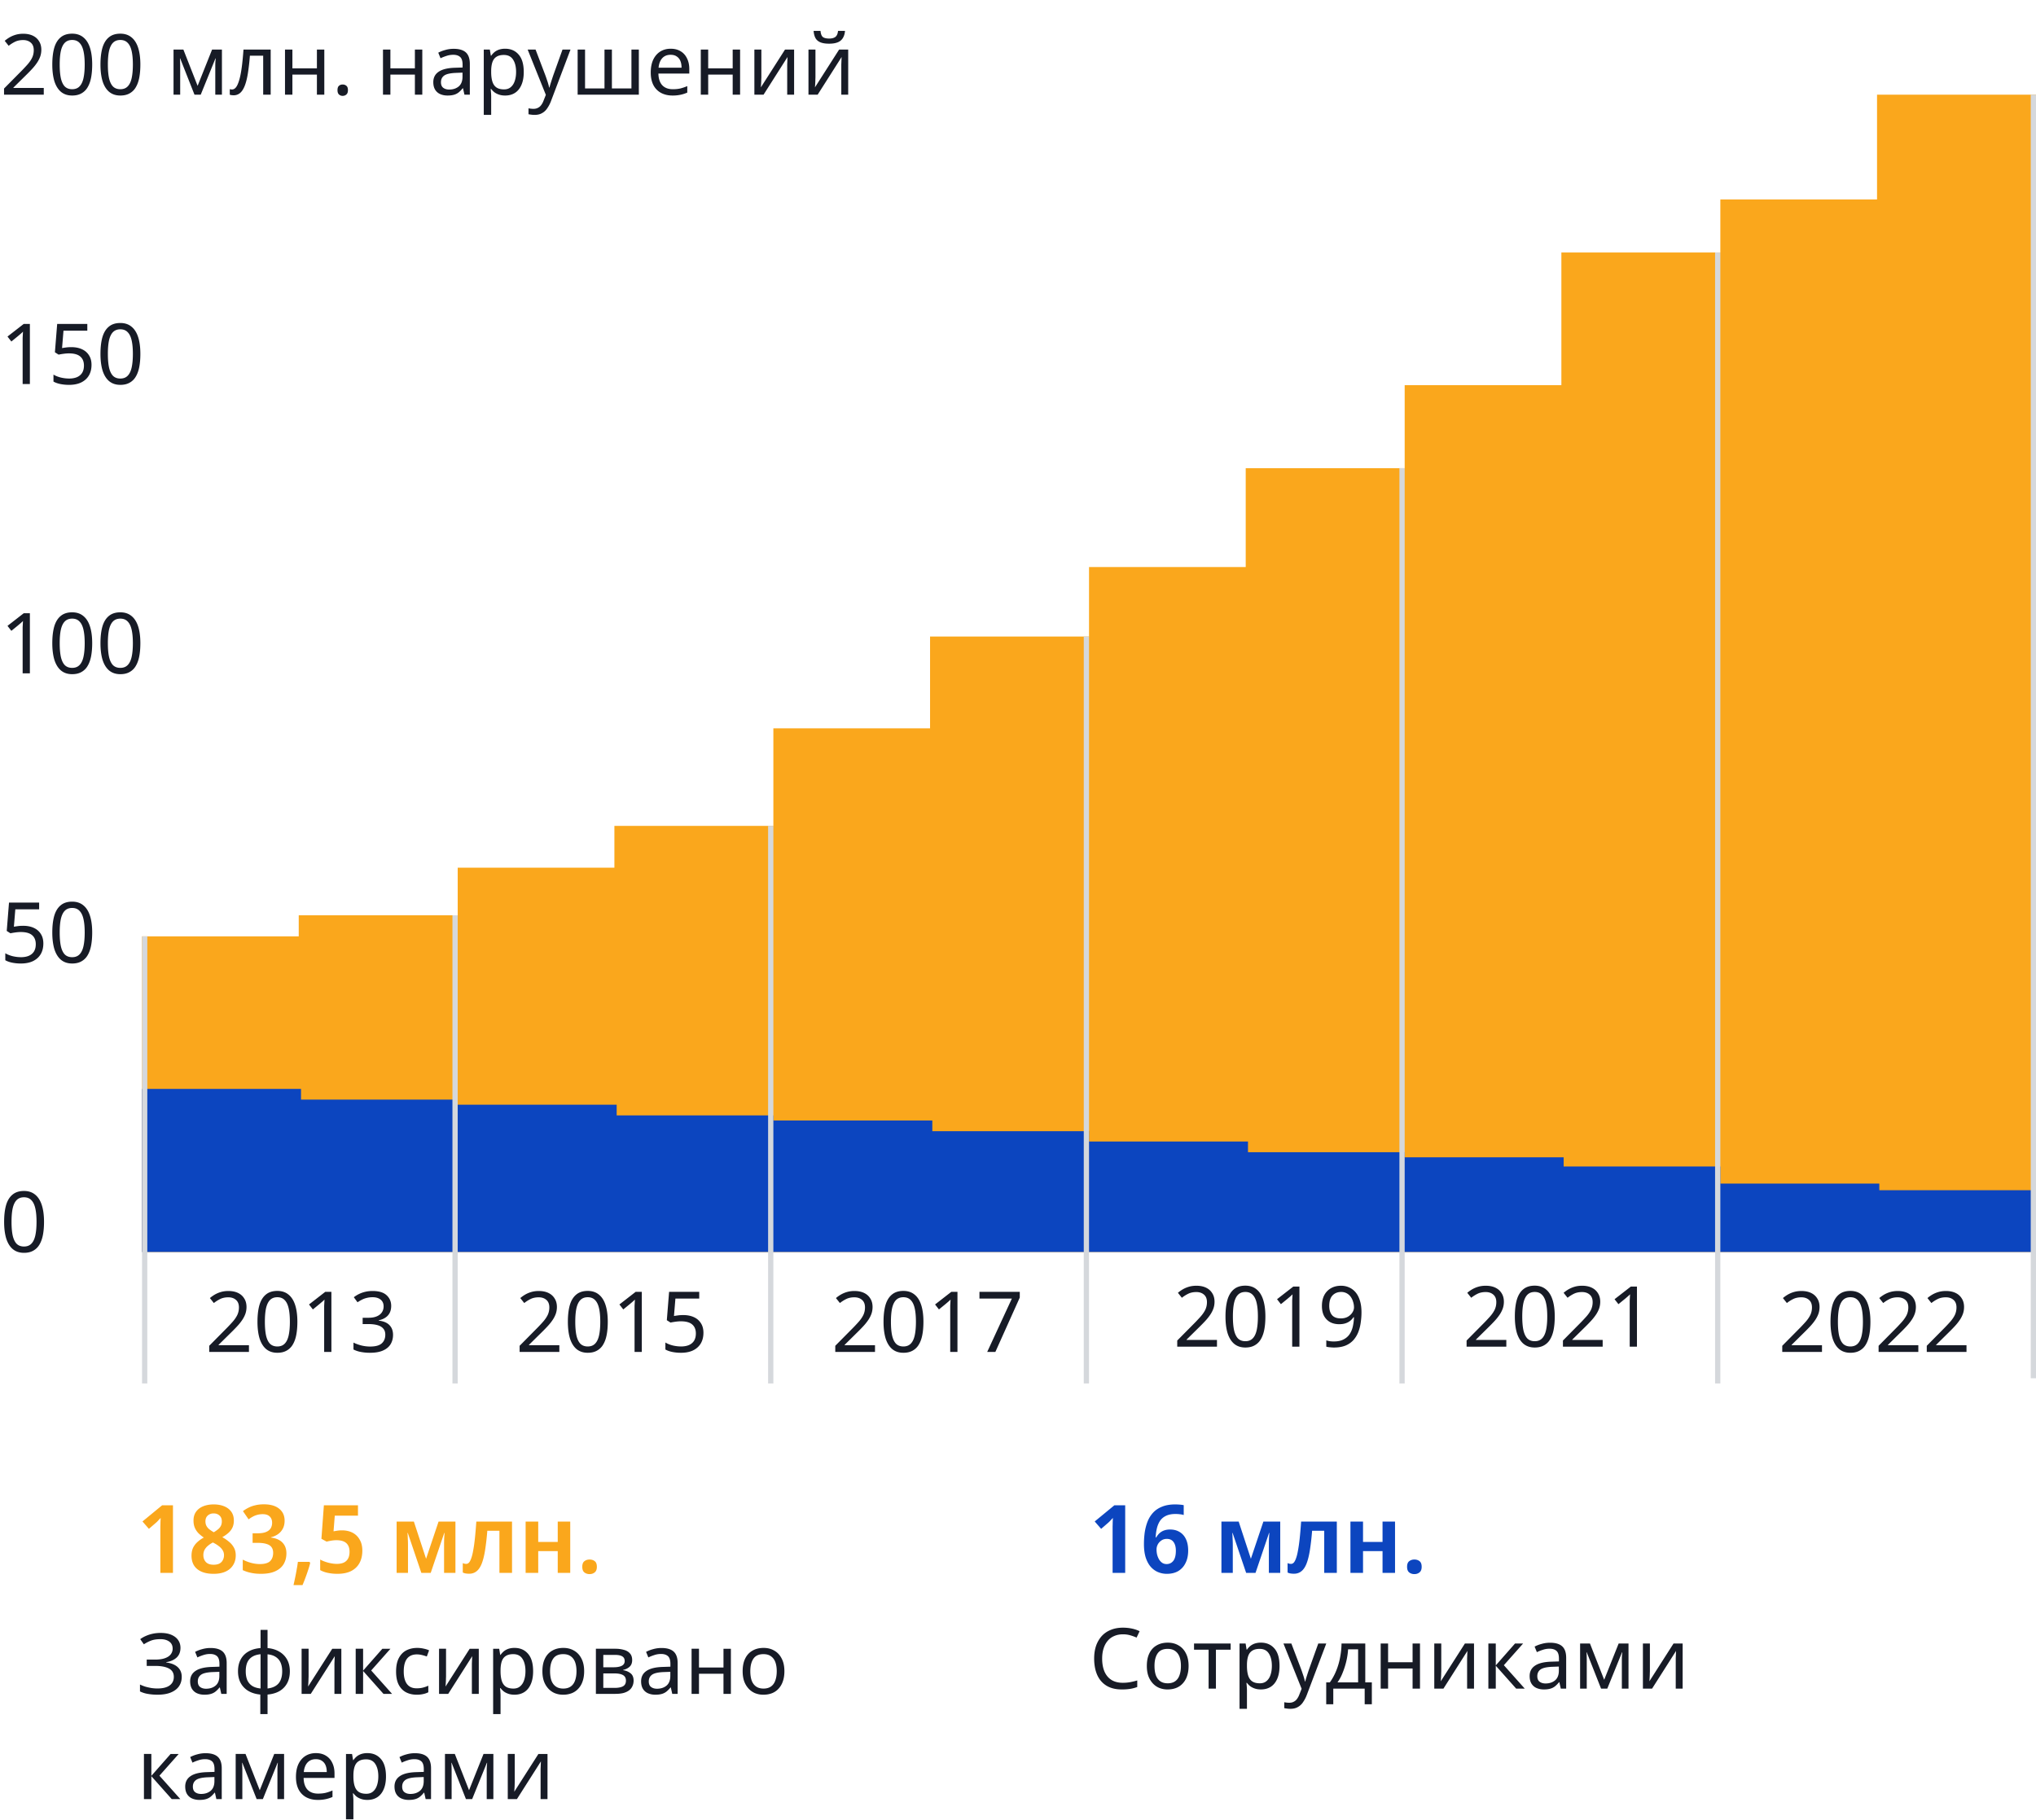 <svg width="387" height="346" fill="none" xmlns="http://www.w3.org/2000/svg"><path d="M87 174v64H27v-60h29.784v-4H87Zm60-17v81H87v-73.052h29.784V157H147Zm60-36v117h-60v-99.549h29.784V121H207Zm60-32v149h-60V107.797h29.784V89H267Zm60-41v190h-60V73.22h29.784V48H327Zm60-30v220h-60V37.919h29.784V18H387Z" fill="#FAA71C"/><path d="M27 207v31h60v-28.967H57.216V207H27Zm60 3v28h60v-25.967h-29.784V210H87Zm60 3v25h60v-22.967h-29.784V213H147Zm60 4v21h60v-18.967h-29.784V217H207Zm60 3v18h60v-16.258h-29.784V220H267Zm60 5v13h60v-11.742h-29.784V225H327Z" fill="#0C45BF"/><path d="M47.32 257h-7.552v-1.168l2.992-3.024a34.111 34.111 0 0 0 1.456-1.536c.395-.448.693-.885.896-1.312.203-.437.304-.912.304-1.424 0-.629-.187-1.104-.56-1.424-.373-.331-.859-.496-1.456-.496-.555 0-1.045.096-1.472.288a6.607 6.607 0 0 0-1.28.8l-.752-.944a6.45 6.45 0 0 1 .976-.688 5.344 5.344 0 0 1 1.168-.48c.427-.117.88-.176 1.36-.176.715 0 1.328.123 1.84.368s.907.597 1.184 1.056c.288.448.432.987.432 1.616 0 .448-.07.875-.208 1.28a5.232 5.232 0 0 1-.592 1.168 9.672 9.672 0 0 1-.928 1.168c-.363.395-.763.805-1.2 1.232l-2.384 2.352v.064h5.776V257Zm9.204-5.728c0 .928-.07 1.755-.208 2.48-.138.725-.362 1.344-.672 1.856a3.073 3.073 0 0 1-1.184 1.152c-.48.267-1.061.4-1.744.4-.853 0-1.562-.235-2.128-.704-.554-.469-.97-1.141-1.248-2.016-.266-.885-.4-1.941-.4-3.168 0-1.237.123-2.293.368-3.168.256-.875.662-1.541 1.216-2 .555-.469 1.286-.704 2.192-.704.854 0 1.563.235 2.128.704.566.459.987 1.125 1.264 2 .278.875.416 1.931.416 3.168Zm-6.176 0c0 1.045.075 1.915.224 2.608.16.693.41 1.216.752 1.568.352.341.816.512 1.392.512s1.035-.171 1.376-.512c.352-.341.608-.859.768-1.552.16-.704.24-1.579.24-2.624 0-1.045-.08-1.909-.24-2.592-.16-.693-.416-1.211-.768-1.552-.341-.352-.8-.528-1.376-.528-.576 0-1.04.176-1.392.528-.341.341-.592.859-.752 1.552-.15.683-.224 1.547-.224 2.592ZM62.993 257h-1.377v-8.768l.032-.592.032-.592c-.17.171-.325.315-.463.432-.14.117-.315.267-.529.448l-1.216.992-.736-.944 3.089-2.4h1.167V257Zm11.364-8.752c0 .512-.096.955-.288 1.328a2.36 2.36 0 0 1-.832.912c-.352.235-.768.4-1.248.496v.064c.917.107 1.6.395 2.048.864.448.469.672 1.083.672 1.84 0 .661-.155 1.253-.464 1.776-.31.512-.79.912-1.44 1.2-.64.288-1.467.432-2.48.432a9.036 9.036 0 0 1-1.664-.144 5.156 5.156 0 0 1-1.472-.48v-1.312c.48.235.997.421 1.552.56a7.112 7.112 0 0 0 1.6.192c1.024 0 1.76-.197 2.208-.592.458-.405.688-.96.688-1.664 0-.48-.128-.864-.384-1.152-.246-.299-.608-.517-1.088-.656-.48-.139-1.056-.208-1.728-.208h-1.104v-1.2h1.12c.63 0 1.152-.091 1.568-.272.426-.181.746-.432.96-.752.224-.331.336-.709.336-1.136 0-.555-.187-.981-.56-1.28-.374-.309-.88-.464-1.52-.464-.406 0-.774.043-1.104.128-.33.075-.64.187-.928.336-.278.139-.56.304-.848.496l-.704-.96c.277-.213.592-.411.944-.592a5.724 5.724 0 0 1 1.2-.432c.437-.107.912-.16 1.424-.16 1.194 0 2.08.267 2.656.8.586.533.88 1.211.88 2.032ZM106.32 257h-7.552v-1.168l2.992-3.024a34.283 34.283 0 0 0 1.456-1.536c.395-.448.693-.885.896-1.312.203-.437.304-.912.304-1.424 0-.629-.187-1.104-.56-1.424-.373-.331-.859-.496-1.456-.496-.555 0-1.045.096-1.472.288a6.598 6.598 0 0 0-1.28.8l-.752-.944a6.45 6.45 0 0 1 .976-.688 5.35 5.35 0 0 1 1.168-.48c.427-.117.88-.176 1.36-.176.715 0 1.328.123 1.84.368s.907.597 1.184 1.056c.288.448.432.987.432 1.616 0 .448-.069.875-.208 1.28a5.245 5.245 0 0 1-.592 1.168 9.643 9.643 0 0 1-.928 1.168c-.363.395-.763.805-1.2 1.232l-2.384 2.352v.064h5.776V257Zm9.204-5.728c0 .928-.069 1.755-.208 2.48-.138.725-.362 1.344-.672 1.856a3.065 3.065 0 0 1-1.184 1.152c-.48.267-1.061.4-1.744.4-.853 0-1.562-.235-2.128-.704-.554-.469-.97-1.141-1.248-2.016-.266-.885-.4-1.941-.4-3.168 0-1.237.123-2.293.368-3.168.256-.875.662-1.541 1.216-2 .555-.469 1.286-.704 2.192-.704.854 0 1.563.235 2.128.704.566.459.987 1.125 1.264 2 .278.875.416 1.931.416 3.168Zm-6.176 0c0 1.045.075 1.915.224 2.608.16.693.411 1.216.752 1.568.352.341.816.512 1.392.512s1.035-.171 1.376-.512c.352-.341.608-.859.768-1.552.16-.704.24-1.579.24-2.624 0-1.045-.08-1.909-.24-2.592-.16-.693-.416-1.211-.768-1.552-.341-.352-.8-.528-1.376-.528-.576 0-1.04.176-1.392.528-.341.341-.592.859-.752 1.552-.149.683-.224 1.547-.224 2.592ZM121.993 257h-1.376v-8.768c.01-.213.021-.411.032-.592l.032-.592a7.827 7.827 0 0 1-.464.432l-.528.448-1.216.992-.736-.944 3.088-2.4h1.168V257Zm7.876-7.008c.778 0 1.456.133 2.032.4a3 3 0 0 1 1.328 1.152c.32.491.48 1.093.48 1.808 0 .789-.171 1.472-.512 2.048-.342.565-.832 1.003-1.472 1.312-.63.299-1.392.448-2.288.448a8.28 8.28 0 0 1-1.664-.16c-.512-.107-.944-.261-1.296-.464v-1.328c.384.235.848.421 1.392.56a7.04 7.04 0 0 0 1.584.192c.565 0 1.056-.085 1.472-.256.426-.181.757-.453.992-.816.234-.373.352-.837.352-1.392 0-.747-.23-1.317-.688-1.712-.459-.405-1.184-.608-2.176-.608-.299 0-.64.027-1.024.08-.384.053-.694.107-.928.16l-.704-.448.432-5.392h5.728v1.28h-4.528l-.272 3.312c.181-.032.426-.069.736-.112.309-.043.65-.064 1.024-.064ZM166.32 257h-7.552v-1.168l2.992-3.024a34.283 34.283 0 0 0 1.456-1.536c.395-.448.693-.885.896-1.312.203-.437.304-.912.304-1.424 0-.629-.187-1.104-.56-1.424-.373-.331-.859-.496-1.456-.496-.555 0-1.045.096-1.472.288a6.598 6.598 0 0 0-1.28.8l-.752-.944a6.45 6.45 0 0 1 .976-.688 5.35 5.35 0 0 1 1.168-.48c.427-.117.88-.176 1.36-.176.715 0 1.328.123 1.84.368s.907.597 1.184 1.056c.288.448.432.987.432 1.616 0 .448-.069.875-.208 1.28a5.245 5.245 0 0 1-.592 1.168 9.643 9.643 0 0 1-.928 1.168c-.363.395-.763.805-1.2 1.232l-2.384 2.352v.064h5.776V257Zm9.204-5.728c0 .928-.069 1.755-.208 2.48-.138.725-.362 1.344-.672 1.856a3.065 3.065 0 0 1-1.184 1.152c-.48.267-1.061.4-1.744.4-.853 0-1.562-.235-2.128-.704-.554-.469-.97-1.141-1.248-2.016-.266-.885-.4-1.941-.4-3.168 0-1.237.123-2.293.368-3.168.256-.875.662-1.541 1.216-2 .555-.469 1.286-.704 2.192-.704.854 0 1.563.235 2.128.704.566.459.987 1.125 1.264 2 .278.875.416 1.931.416 3.168Zm-6.176 0c0 1.045.075 1.915.224 2.608.16.693.411 1.216.752 1.568.352.341.816.512 1.392.512s1.035-.171 1.376-.512c.352-.341.608-.859.768-1.552.16-.704.24-1.579.24-2.624 0-1.045-.08-1.909-.24-2.592-.16-.693-.416-1.211-.768-1.552-.341-.352-.8-.528-1.376-.528-.576 0-1.04.176-1.392.528-.341.341-.592.859-.752 1.552-.149.683-.224 1.547-.224 2.592ZM181.993 257h-1.376v-8.768c.01-.213.021-.411.032-.592l.032-.592a7.827 7.827 0 0 1-.464.432l-.528.448-1.216.992-.736-.944 3.088-2.4h1.168V257Zm5.652 0 4.688-10.144h-6.16v-1.28h7.664v1.088L189.197 257h-1.552Zm43.675-1h-7.552v-1.168l2.992-3.024a34.283 34.283 0 0 0 1.456-1.536c.395-.448.693-.885.896-1.312.203-.437.304-.912.304-1.424 0-.629-.187-1.104-.56-1.424-.373-.331-.859-.496-1.456-.496-.555 0-1.045.096-1.472.288a6.598 6.598 0 0 0-1.28.8l-.752-.944a6.45 6.45 0 0 1 .976-.688 5.35 5.35 0 0 1 1.168-.48c.427-.117.88-.176 1.36-.176.715 0 1.328.123 1.84.368s.907.597 1.184 1.056c.288.448.432.987.432 1.616 0 .448-.069.875-.208 1.28a5.245 5.245 0 0 1-.592 1.168 9.643 9.643 0 0 1-.928 1.168c-.363.395-.763.805-1.2 1.232l-2.384 2.352v.064h5.776V256Zm9.204-5.728c0 .928-.069 1.755-.208 2.48-.138.725-.362 1.344-.672 1.856a3.065 3.065 0 0 1-1.184 1.152c-.48.267-1.061.4-1.744.4-.853 0-1.562-.235-2.128-.704-.554-.469-.97-1.141-1.248-2.016-.266-.885-.4-1.941-.4-3.168 0-1.237.123-2.293.368-3.168.256-.875.662-1.541 1.216-2 .555-.469 1.286-.704 2.192-.704.854 0 1.563.235 2.128.704.566.459.987 1.125 1.264 2 .278.875.416 1.931.416 3.168Zm-6.176 0c0 1.045.075 1.915.224 2.608.16.693.411 1.216.752 1.568.352.341.816.512 1.392.512s1.035-.171 1.376-.512c.352-.341.608-.859.768-1.552.16-.704.24-1.579.24-2.624 0-1.045-.08-1.909-.24-2.592-.16-.693-.416-1.211-.768-1.552-.341-.352-.8-.528-1.376-.528-.576 0-1.04.176-1.392.528-.341.341-.592.859-.752 1.552-.149.683-.224 1.547-.224 2.592ZM246.993 256h-1.376v-8.768c.01-.213.021-.411.032-.592l.032-.592a7.827 7.827 0 0 1-.464.432l-.528.448-1.216.992-.736-.944 3.088-2.4h1.168V256Zm11.796-6.544c0 .651-.048 1.301-.144 1.952a7.924 7.924 0 0 1-.464 1.824 5.169 5.169 0 0 1-.928 1.52 4.175 4.175 0 0 1-1.504 1.04c-.608.245-1.344.368-2.208.368-.214 0-.464-.016-.752-.048a3.41 3.41 0 0 1-.688-.112v-1.2c.192.064.416.117.672.16.256.032.501.048.736.048.746 0 1.36-.123 1.84-.368.49-.245.88-.576 1.168-.992.288-.427.496-.917.624-1.472a9.562 9.562 0 0 0 .224-1.776h-.096c-.16.245-.363.469-.608.672a2.756 2.756 0 0 1-.896.48c-.342.117-.747.176-1.216.176-.651 0-1.227-.133-1.728-.4a2.927 2.927 0 0 1-1.152-1.184c-.267-.512-.4-1.136-.4-1.872 0-.8.149-1.488.448-2.064a3.265 3.265 0 0 1 1.28-1.328c.544-.309 1.184-.464 1.92-.464.544 0 1.05.107 1.52.32.469.203.88.512 1.232.928.352.416.624.939.816 1.568.202.629.304 1.371.304 2.224Zm-3.872-3.856c-.662 0-1.206.219-1.632.656-.416.437-.624 1.104-.624 2 0 .736.176 1.317.528 1.744.362.416.917.624 1.664.624.512 0 .954-.101 1.328-.304.373-.213.661-.48.864-.8.213-.32.32-.651.32-.992 0-.341-.054-.683-.16-1.024a3.061 3.061 0 0 0-.448-.96 2.274 2.274 0 0 0-.768-.688 2.182 2.182 0 0 0-1.072-.256ZM286.32 256h-7.552v-1.168l2.992-3.024a34.283 34.283 0 0 0 1.456-1.536c.395-.448.693-.885.896-1.312.203-.437.304-.912.304-1.424 0-.629-.187-1.104-.56-1.424-.373-.331-.859-.496-1.456-.496-.555 0-1.045.096-1.472.288a6.598 6.598 0 0 0-1.28.8l-.752-.944a6.45 6.45 0 0 1 .976-.688 5.35 5.35 0 0 1 1.168-.48c.427-.117.88-.176 1.36-.176.715 0 1.328.123 1.84.368s.907.597 1.184 1.056c.288.448.432.987.432 1.616 0 .448-.069.875-.208 1.28a5.245 5.245 0 0 1-.592 1.168 9.643 9.643 0 0 1-.928 1.168c-.363.395-.763.805-1.2 1.232l-2.384 2.352v.064h5.776V256Zm9.204-5.728c0 .928-.069 1.755-.208 2.48-.138.725-.362 1.344-.672 1.856a3.065 3.065 0 0 1-1.184 1.152c-.48.267-1.061.4-1.744.4-.853 0-1.562-.235-2.128-.704-.554-.469-.97-1.141-1.248-2.016-.266-.885-.4-1.941-.4-3.168 0-1.237.123-2.293.368-3.168.256-.875.662-1.541 1.216-2 .555-.469 1.286-.704 2.192-.704.854 0 1.563.235 2.128.704.566.459.987 1.125 1.264 2 .278.875.416 1.931.416 3.168Zm-6.176 0c0 1.045.075 1.915.224 2.608.16.693.411 1.216.752 1.568.352.341.816.512 1.392.512s1.035-.171 1.376-.512c.352-.341.608-.859.768-1.552.16-.704.24-1.579.24-2.624 0-1.045-.08-1.909-.24-2.592-.16-.693-.416-1.211-.768-1.552-.341-.352-.8-.528-1.376-.528-.576 0-1.04.176-1.392.528-.341.341-.592.859-.752 1.552-.149.683-.224 1.547-.224 2.592ZM304.633 256h-7.552v-1.168l2.992-3.024a34.283 34.283 0 0 0 1.456-1.536c.394-.448.693-.885.896-1.312.202-.437.304-.912.304-1.424 0-.629-.187-1.104-.56-1.424-.374-.331-.859-.496-1.456-.496-.555 0-1.046.096-1.472.288a6.598 6.598 0 0 0-1.28.8l-.752-.944a6.4 6.4 0 0 1 .976-.688 5.33 5.33 0 0 1 1.168-.48c.426-.117.88-.176 1.36-.176.714 0 1.328.123 1.84.368s.906.597 1.184 1.056c.288.448.432.987.432 1.616 0 .448-.07.875-.208 1.28a5.245 5.245 0 0 1-.592 1.168 9.742 9.742 0 0 1-.928 1.168c-.363.395-.763.805-1.2 1.232l-2.384 2.352v.064h5.776V256Zm6.516 0h-1.376v-8.768c.01-.213.021-.411.032-.592l.032-.592a7.827 7.827 0 0 1-.464.432l-.528.448-1.216.992-.736-.944 3.088-2.4h1.168V256Zm35.171 1h-7.552v-1.168l2.992-3.024a34.283 34.283 0 0 0 1.456-1.536c.395-.448.693-.885.896-1.312.203-.437.304-.912.304-1.424 0-.629-.187-1.104-.56-1.424-.373-.331-.859-.496-1.456-.496-.555 0-1.045.096-1.472.288a6.598 6.598 0 0 0-1.28.8l-.752-.944a6.45 6.45 0 0 1 .976-.688 5.35 5.35 0 0 1 1.168-.48c.427-.117.88-.176 1.36-.176.715 0 1.328.123 1.84.368s.907.597 1.184 1.056c.288.448.432.987.432 1.616 0 .448-.069.875-.208 1.28a5.245 5.245 0 0 1-.592 1.168 9.643 9.643 0 0 1-.928 1.168c-.363.395-.763.805-1.2 1.232l-2.384 2.352v.064h5.776V257Zm9.204-5.728c0 .928-.069 1.755-.208 2.48-.138.725-.362 1.344-.672 1.856a3.065 3.065 0 0 1-1.184 1.152c-.48.267-1.061.4-1.744.4-.853 0-1.562-.235-2.128-.704-.554-.469-.97-1.141-1.248-2.016-.266-.885-.4-1.941-.4-3.168 0-1.237.123-2.293.368-3.168.256-.875.662-1.541 1.216-2 .555-.469 1.286-.704 2.192-.704.854 0 1.563.235 2.128.704.566.459.987 1.125 1.264 2 .278.875.416 1.931.416 3.168Zm-6.176 0c0 1.045.075 1.915.224 2.608.16.693.411 1.216.752 1.568.352.341.816.512 1.392.512s1.035-.171 1.376-.512c.352-.341.608-.859.768-1.552.16-.704.24-1.579.24-2.624 0-1.045-.08-1.909-.24-2.592-.16-.693-.416-1.211-.768-1.552-.341-.352-.8-.528-1.376-.528-.576 0-1.04.176-1.392.528-.341.341-.592.859-.752 1.552-.149.683-.224 1.547-.224 2.592ZM364.633 257h-7.552v-1.168l2.992-3.024a34.283 34.283 0 0 0 1.456-1.536c.394-.448.693-.885.896-1.312.202-.437.304-.912.304-1.424 0-.629-.187-1.104-.56-1.424-.374-.331-.859-.496-1.456-.496-.555 0-1.046.096-1.472.288a6.598 6.598 0 0 0-1.28.8l-.752-.944a6.4 6.4 0 0 1 .976-.688 5.33 5.33 0 0 1 1.168-.48c.426-.117.88-.176 1.36-.176.714 0 1.328.123 1.84.368s.906.597 1.184 1.056c.288.448.432.987.432 1.616 0 .448-.07.875-.208 1.28a5.245 5.245 0 0 1-.592 1.168 9.742 9.742 0 0 1-.928 1.168c-.363.395-.763.805-1.2 1.232l-2.384 2.352v.064h5.776V257Zm9.156 0h-7.552v-1.168l2.992-3.024a34.283 34.283 0 0 0 1.456-1.536c.394-.448.693-.885.896-1.312.202-.437.304-.912.304-1.424 0-.629-.187-1.104-.56-1.424-.374-.331-.859-.496-1.456-.496-.555 0-1.046.096-1.472.288a6.598 6.598 0 0 0-1.28.8l-.752-.944a6.4 6.4 0 0 1 .976-.688 5.33 5.33 0 0 1 1.168-.48c.426-.117.88-.176 1.36-.176.714 0 1.328.123 1.84.368s.906.597 1.184 1.056c.288.448.432.987.432 1.616 0 .448-.07.875-.208 1.28a5.245 5.245 0 0 1-.592 1.168 9.742 9.742 0 0 1-.928 1.168c-.363.395-.763.805-1.2 1.232l-2.384 2.352v.064h5.776V257Z" fill="#171B26"/><path stroke="#D5D8DC" d="M86.5 263v-89m-59 89v-85m119 85V157m60 106V121m60 142V89m60 174V48m60 214V18"/><path d="M8.368 232.272c0 .928-.07 1.755-.208 2.48-.139.725-.363 1.344-.672 1.856a3.072 3.072 0 0 1-1.184 1.152c-.48.267-1.061.4-1.744.4-.853 0-1.563-.235-2.128-.704-.555-.469-.97-1.141-1.248-2.016-.267-.885-.4-1.941-.4-3.168 0-1.237.123-2.293.368-3.168.256-.875.661-1.541 1.216-2 .555-.469 1.285-.704 2.192-.704.853 0 1.563.235 2.128.704.565.459.987 1.125 1.264 2s.416 1.931.416 3.168Zm-6.176 0c0 1.045.075 1.915.224 2.608.16.693.41 1.216.752 1.568.352.341.816.512 1.392.512s1.035-.171 1.376-.512c.352-.341.608-.859.768-1.552.16-.704.24-1.579.24-2.624 0-1.045-.08-1.909-.24-2.592-.16-.693-.416-1.211-.768-1.552-.341-.352-.8-.528-1.376-.528-.576 0-1.04.176-1.392.528-.341.341-.592.859-.752 1.552-.15.683-.224 1.547-.224 2.592Zm2.208-56.28c.779 0 1.456.133 2.032.4.576.267 1.019.651 1.328 1.152.32.491.48 1.093.48 1.808 0 .789-.17 1.472-.512 2.048-.341.565-.832 1.003-1.472 1.312-.63.299-1.392.448-2.288.448a8.286 8.286 0 0 1-1.664-.16c-.512-.107-.944-.261-1.296-.464v-1.328c.384.235.848.421 1.392.56a7.05 7.05 0 0 0 1.584.192c.565 0 1.056-.085 1.472-.256.427-.181.757-.453.992-.816.235-.373.352-.837.352-1.392 0-.747-.23-1.317-.688-1.712-.459-.405-1.184-.608-2.176-.608-.299 0-.64.027-1.024.08-.384.053-.693.107-.928.16l-.704-.448.432-5.392H7.44v1.28H2.912l-.272 3.312c.181-.032.427-.069.736-.112.31-.043.65-.064 1.024-.064Zm13.124 1.28c0 .928-.07 1.755-.208 2.48-.138.725-.362 1.344-.672 1.856a3.073 3.073 0 0 1-1.184 1.152c-.48.267-1.061.4-1.744.4-.853 0-1.562-.235-2.128-.704-.554-.469-.97-1.141-1.248-2.016-.266-.885-.4-1.941-.4-3.168 0-1.237.123-2.293.368-3.168.256-.875.662-1.541 1.216-2 .555-.469 1.286-.704 2.192-.704.854 0 1.563.235 2.128.704.566.459.987 1.125 1.264 2 .278.875.416 1.931.416 3.168Zm-6.176 0c0 1.045.075 1.915.224 2.608.16.693.41 1.216.752 1.568.352.341.816.512 1.392.512s1.035-.171 1.376-.512c.352-.341.608-.859.768-1.552.16-.704.24-1.579.24-2.624 0-1.045-.08-1.909-.24-2.592-.16-.693-.416-1.211-.768-1.552-.341-.352-.8-.528-1.376-.528-.576 0-1.04.176-1.392.528-.341.341-.592.859-.752 1.552-.15.683-.224 1.547-.224 2.592ZM5.68 128H4.304v-8.768a197.296 197.296 0 0 0 .064-1.184 7.25 7.25 0 0 1-.464.432l-.528.448-1.216.992-.736-.944 3.088-2.4H5.68V128Zm11.844-5.728c0 .928-.07 1.755-.208 2.48-.138.725-.362 1.344-.672 1.856a3.073 3.073 0 0 1-1.184 1.152c-.48.267-1.061.4-1.744.4-.853 0-1.562-.235-2.128-.704-.554-.469-.97-1.141-1.248-2.016-.266-.885-.4-1.941-.4-3.168 0-1.237.123-2.293.368-3.168.256-.875.662-1.541 1.216-2 .555-.469 1.286-.704 2.192-.704.854 0 1.563.235 2.128.704.566.459.987 1.125 1.264 2 .278.875.416 1.931.416 3.168Zm-6.176 0c0 1.045.075 1.915.224 2.608.16.693.41 1.216.752 1.568.352.341.816.512 1.392.512s1.035-.171 1.376-.512c.352-.341.608-.859.768-1.552.16-.704.24-1.579.24-2.624 0-1.045-.08-1.909-.24-2.592-.16-.693-.416-1.211-.768-1.552-.341-.352-.8-.528-1.376-.528-.576 0-1.04.176-1.392.528-.341.341-.592.859-.752 1.552-.15.683-.224 1.547-.224 2.592Zm15.332 0c0 .928-.069 1.755-.207 2.48-.14.725-.363 1.344-.672 1.856a3.072 3.072 0 0 1-1.184 1.152c-.48.267-1.062.4-1.745.4-.853 0-1.562-.235-2.128-.704-.554-.469-.97-1.141-1.247-2.016-.267-.885-.4-1.941-.4-3.168 0-1.237.122-2.293.367-3.168.257-.875.662-1.541 1.216-2 .555-.469 1.286-.704 2.192-.704.854 0 1.563.235 2.128.704.566.459.987 1.125 1.265 2 .277.875.415 1.931.415 3.168Zm-6.175 0c0 1.045.074 1.915.224 2.608.16.693.41 1.216.752 1.568.351.341.816.512 1.391.512.576 0 1.035-.171 1.377-.512.352-.341.608-.859.768-1.552.16-.704.24-1.579.24-2.624 0-1.045-.08-1.909-.24-2.592-.16-.693-.416-1.211-.768-1.552-.342-.352-.8-.528-1.377-.528-.575 0-1.04.176-1.392.528-.34.341-.591.859-.752 1.552-.149.683-.224 1.547-.224 2.592ZM5.68 73H4.304v-8.768a202.83 202.83 0 0 0 .064-1.184 7.55 7.55 0 0 1-.464.432l-.528.448-1.216.992-.736-.944 3.088-2.4H5.68V73Zm7.876-7.008c.779 0 1.456.133 2.032.4.576.267 1.019.65 1.328 1.152.32.49.48 1.093.48 1.808 0 .79-.17 1.472-.512 2.048-.341.565-.832 1.003-1.472 1.312-.63.299-1.392.448-2.288.448A8.308 8.308 0 0 1 11.46 73c-.512-.107-.944-.261-1.296-.464v-1.328c.384.235.848.421 1.392.56a7.048 7.048 0 0 0 1.584.192c.566 0 1.056-.085 1.472-.256.427-.181.758-.453.992-.816.235-.373.352-.837.352-1.392 0-.747-.23-1.317-.688-1.712-.458-.405-1.184-.608-2.176-.608-.298 0-.64.027-1.024.08a11.49 11.49 0 0 0-.928.16l-.704-.448.432-5.392h5.728v1.28h-4.528l-.272 3.312c.182-.032.427-.07.736-.112.31-.043.65-.064 1.024-.064Zm13.124 1.28c0 .928-.069 1.755-.207 2.48-.14.725-.363 1.344-.672 1.856a3.068 3.068 0 0 1-1.184 1.152c-.48.267-1.062.4-1.745.4-.853 0-1.562-.235-2.128-.704-.554-.47-.97-1.141-1.247-2.016-.267-.885-.4-1.941-.4-3.168 0-1.237.122-2.293.367-3.168.257-.875.662-1.541 1.216-2 .555-.47 1.286-.704 2.192-.704.854 0 1.563.235 2.128.704.566.459.987 1.125 1.265 2 .277.875.415 1.93.415 3.168Zm-6.175 0c0 1.045.074 1.915.224 2.608.16.693.41 1.216.752 1.568.351.341.816.512 1.391.512.576 0 1.035-.17 1.377-.512.352-.341.608-.859.768-1.552.16-.704.24-1.579.24-2.624 0-1.045-.08-1.91-.24-2.592-.16-.693-.416-1.21-.768-1.552-.342-.352-.8-.528-1.377-.528-.575 0-1.04.176-1.392.528-.34.341-.591.859-.752 1.552-.149.683-.224 1.547-.224 2.592ZM8.32 18H.768v-1.168l2.992-3.024a34.094 34.094 0 0 0 1.456-1.536c.395-.448.693-.885.896-1.312.203-.437.304-.912.304-1.424 0-.63-.187-1.104-.56-1.424-.373-.33-.859-.496-1.456-.496-.555 0-1.045.096-1.472.288a6.592 6.592 0 0 0-1.28.8L.896 7.76a6.41 6.41 0 0 1 .976-.688 5.376 5.376 0 0 1 1.168-.48c.427-.117.88-.176 1.36-.176.715 0 1.328.123 1.84.368s.907.597 1.184 1.056c.288.448.432.987.432 1.616 0 .448-.07.875-.208 1.28a5.237 5.237 0 0 1-.592 1.168 9.652 9.652 0 0 1-.928 1.168c-.363.395-.763.805-1.2 1.232l-2.384 2.352v.064H8.32V18Zm9.204-5.728c0 .928-.07 1.755-.208 2.48-.138.725-.362 1.344-.672 1.856a3.069 3.069 0 0 1-1.184 1.152c-.48.267-1.061.4-1.744.4-.853 0-1.562-.235-2.128-.704-.554-.47-.97-1.141-1.248-2.016-.266-.885-.4-1.941-.4-3.168 0-1.237.123-2.293.368-3.168.256-.875.662-1.541 1.216-2 .555-.47 1.286-.704 2.192-.704.854 0 1.563.235 2.128.704.566.459.987 1.125 1.264 2 .278.875.416 1.93.416 3.168Zm-6.176 0c0 1.045.075 1.915.224 2.608.16.693.41 1.216.752 1.568.352.341.816.512 1.392.512s1.035-.17 1.376-.512c.352-.341.608-.859.768-1.552.16-.704.24-1.579.24-2.624 0-1.045-.08-1.91-.24-2.592-.16-.693-.416-1.21-.768-1.552-.341-.352-.8-.528-1.376-.528-.576 0-1.04.176-1.392.528-.341.341-.592.859-.752 1.552-.15.683-.224 1.547-.224 2.592Zm15.332 0c0 .928-.069 1.755-.207 2.48-.14.725-.363 1.344-.672 1.856a3.068 3.068 0 0 1-1.184 1.152c-.48.267-1.062.4-1.745.4-.853 0-1.562-.235-2.128-.704-.554-.47-.97-1.141-1.247-2.016-.267-.885-.4-1.941-.4-3.168 0-1.237.122-2.293.367-3.168.257-.875.662-1.541 1.216-2 .555-.47 1.286-.704 2.192-.704.854 0 1.563.235 2.128.704.566.459.987 1.125 1.265 2 .277.875.415 1.93.415 3.168Zm-6.175 0c0 1.045.074 1.915.224 2.608.16.693.41 1.216.752 1.568.351.341.816.512 1.391.512.576 0 1.035-.17 1.377-.512.352-.341.608-.859.768-1.552.16-.704.24-1.579.24-2.624 0-1.045-.08-1.91-.24-2.592-.16-.693-.416-1.21-.768-1.552-.342-.352-.8-.528-1.377-.528-.575 0-1.04.176-1.392.528-.34.341-.591.859-.752 1.552-.149.683-.224 1.547-.224 2.592Zm21.68-2.848V18h-1.264v-5.472c0-.224.005-.459.016-.704l.064-.72h-.048L38.153 18h-1.184l-2.72-6.896h-.048c.021.235.032.475.032.72.01.245.016.496.016.752V18h-1.264V9.424h1.872l2.704 6.896 2.752-6.896h1.872ZM51.45 18h-1.424v-7.408h-2.528a41.229 41.229 0 0 1-.4 3.472c-.16.95-.362 1.723-.608 2.32-.245.597-.538 1.035-.88 1.312a1.846 1.846 0 0 1-1.2.416c-.138 0-.277-.01-.415-.032a.879.879 0 0 1-.32-.08v-1.056c.064.021.133.037.208.048.074.01.149.016.223.016.235 0 .448-.096.64-.288.192-.192.363-.485.512-.88.16-.395.304-.89.432-1.488.129-.608.24-1.323.337-2.144.096-.821.18-1.75.255-2.784h5.169V18Zm4.13-8.576v3.568h4.657V9.424h1.407V18h-1.407v-3.824H55.58V18h-1.407V9.424h1.407Zm8.572 7.712c0-.395.096-.672.288-.832.192-.16.421-.24.688-.24.277 0 .512.08.704.24.203.16.304.437.304.832 0 .384-.101.661-.304.832-.192.17-.427.256-.704.256a1 1 0 0 1-.688-.256c-.192-.17-.288-.448-.288-.832Zm10.053-7.712v3.568h4.657V9.424h1.407V18h-1.407v-3.824h-4.656V18h-1.409V9.424h1.409Zm12.028-.144c1.045 0 1.819.23 2.32.688.501.459.752 1.19.752 2.192V18h-1.024l-.272-1.216h-.064c-.245.31-.501.57-.768.784a2.528 2.528 0 0 1-.896.448c-.33.096-.736.144-1.216.144-.512 0-.976-.09-1.392-.272a2.143 2.143 0 0 1-.96-.832c-.235-.384-.352-.864-.352-1.44 0-.853.336-1.51 1.008-1.968.672-.47 1.707-.725 3.104-.768l1.456-.048v-.512c0-.715-.155-1.21-.464-1.488-.31-.277-.747-.416-1.312-.416-.448 0-.875.07-1.28.208a8.393 8.393 0 0 0-1.136.448l-.432-1.056a6.162 6.162 0 0 1 1.328-.512 5.685 5.685 0 0 1 1.6-.224Zm.416 4.576c-1.067.043-1.808.213-2.224.512-.405.299-.608.72-.608 1.264 0 .48.144.832.432 1.056.299.224.677.336 1.136.336.725 0 1.328-.197 1.808-.592.48-.405.72-1.024.72-1.856v-.768l-1.264.048Zm9.385-4.592c1.056 0 1.904.368 2.544 1.104.65.736.976 1.845.976 3.328 0 .97-.15 1.792-.448 2.464-.288.661-.699 1.163-1.232 1.504-.523.33-1.142.496-1.856.496-.438 0-.827-.059-1.168-.176a3.243 3.243 0 0 1-.88-.448 3.72 3.72 0 0 1-.608-.624h-.096c.021.181.042.41.064.688.021.277.032.517.032.72v3.52h-1.408V9.424h1.152l.192 1.168h.064c.17-.245.373-.47.608-.672.245-.203.533-.363.864-.48a3.695 3.695 0 0 1 1.2-.176Zm-.256 1.184c-.576 0-1.04.112-1.392.336-.352.213-.608.539-.768.976-.16.437-.246.992-.256 1.664v.272c0 .704.074 1.301.224 1.792.15.49.4.864.752 1.12.362.256.853.384 1.472.384.522 0 .95-.144 1.28-.432.341-.288.592-.677.752-1.168.17-.501.256-1.072.256-1.712 0-.981-.192-1.765-.576-2.352-.374-.587-.955-.88-1.744-.88Zm4.519-1.024h1.504l1.856 4.88c.107.288.203.565.288.832.096.267.182.528.256.784.075.245.134.485.176.72h.064c.064-.267.166-.613.304-1.04.139-.437.283-.875.432-1.312l1.744-4.864h1.52l-3.696 9.76a6.254 6.254 0 0 1-.72 1.392 2.735 2.735 0 0 1-.992.928c-.384.224-.853.336-1.408.336-.256 0-.48-.016-.672-.048a4.406 4.406 0 0 1-.496-.08v-1.12c.118.021.256.043.416.064.171.021.347.032.528.032.331 0 .614-.064.848-.192.246-.117.454-.293.624-.528a3.14 3.14 0 0 0 .432-.8l.448-1.136-3.456-8.608Zm21.133 0V18h-11.632V9.424h1.408v7.392h3.696V9.424h1.408v7.392h3.712V9.424h1.408Zm6.055-.16c.736 0 1.365.16 1.888.48.533.32.938.773 1.216 1.36.288.576.432 1.253.432 2.032v.848h-5.872c.021.97.266 1.712.736 2.224.48.501 1.146.752 2 .752.544 0 1.024-.048 1.44-.144a8.711 8.711 0 0 0 1.312-.448V17.6c-.438.192-.87.33-1.296.416a7.01 7.01 0 0 1-1.52.144c-.811 0-1.531-.165-2.16-.496a3.521 3.521 0 0 1-1.456-1.472c-.342-.661-.512-1.467-.512-2.416 0-.939.154-1.744.464-2.416.32-.672.762-1.19 1.328-1.552.576-.363 1.242-.544 2-.544Zm-.016 1.152c-.672 0-1.206.219-1.6.656-.384.427-.614 1.024-.688 1.792h4.368c0-.49-.075-.917-.224-1.28a1.814 1.814 0 0 0-.688-.848c-.299-.213-.688-.32-1.168-.32Zm7.143-.992v3.568h4.656V9.424h1.408V18h-1.408v-3.824h-4.656V18h-1.408V9.424h1.408Zm10.107 5.232c0 .096-.005.235-.016.416 0 .17-.005.357-.016.56l-.032.56c-.01.17-.021.31-.032.416l4.592-7.184h1.728V18h-1.312v-5.728l.032-.816c.011-.277.022-.485.032-.624L145.135 18h-1.744V9.424h1.328v5.232Zm15.898-8.784c-.043.533-.176.981-.4 1.344a1.968 1.968 0 0 1-.96.816c-.427.181-.982.272-1.664.272-.694 0-1.254-.09-1.68-.272-.416-.181-.72-.448-.912-.8-.192-.363-.31-.816-.352-1.36h1.312c.053.576.202.965.448 1.168.256.192.661.288 1.216.288.49 0 .874-.101 1.152-.304.288-.213.458-.597.512-1.152h1.328Zm-5.616 8.784a8.4 8.4 0 0 1-.016.416c0 .17-.006.357-.016.56l-.032.56c-.011.17-.022.31-.032.416l4.592-7.184h1.728V18h-1.312v-5.728l.032-.816c.01-.277.021-.485.032-.624L155.417 18h-1.744V9.424h1.328v5.232Zm58.447 296.024c-.608 0-1.157.107-1.648.32a3.213 3.213 0 0 0-1.248.912c-.341.395-.603.88-.784 1.456-.181.565-.272 1.205-.272 1.92 0 .939.144 1.755.432 2.448.299.693.736 1.227 1.312 1.6.587.373 1.317.56 2.192.56.501 0 .976-.043 1.424-.128.448-.085.885-.192 1.312-.32v1.248a6.98 6.98 0 0 1-1.328.352 9.966 9.966 0 0 1-1.616.112c-1.163 0-2.133-.24-2.912-.72-.779-.48-1.365-1.163-1.76-2.048-.384-.885-.576-1.925-.576-3.12 0-.864.117-1.653.352-2.368a5.46 5.46 0 0 1 1.056-1.856 4.612 4.612 0 0 1 1.728-1.2c.683-.288 1.467-.432 2.352-.432.587 0 1.152.059 1.696.176a6.147 6.147 0 0 1 1.456.496l-.576 1.216a8.94 8.94 0 0 0-1.184-.432 4.887 4.887 0 0 0-1.408-.192Zm12.477 6.016c0 .715-.096 1.349-.288 1.904a3.81 3.81 0 0 1-.8 1.392 3.332 3.332 0 0 1-1.264.88c-.49.192-1.04.288-1.648.288a4.185 4.185 0 0 1-1.568-.288 3.548 3.548 0 0 1-1.248-.88 4.21 4.21 0 0 1-.832-1.392c-.192-.555-.288-1.189-.288-1.904 0-.949.16-1.749.48-2.4.32-.661.779-1.163 1.376-1.504.598-.352 1.307-.528 2.128-.528.779 0 1.462.176 2.048.528.598.341 1.062.843 1.392 1.504.342.651.512 1.451.512 2.4Zm-6.48 0c0 .672.086 1.259.256 1.76.182.491.459.869.832 1.136.374.267.848.4 1.424.4s1.051-.133 1.424-.4c.374-.267.646-.645.816-1.136.182-.501.272-1.088.272-1.76 0-.683-.09-1.264-.272-1.744-.181-.48-.458-.848-.832-1.104-.362-.267-.837-.4-1.424-.4-.874 0-1.509.288-1.904.864-.394.576-.592 1.371-.592 2.384Zm14.476-3.088h-2.8V321h-1.392v-7.392h-2.768v-1.184h6.96v1.184Zm5.769-1.344c1.056 0 1.904.368 2.544 1.104.651.736.976 1.845.976 3.328 0 .971-.149 1.792-.448 2.464-.288.661-.699 1.163-1.232 1.504-.523.331-1.141.496-1.856.496-.437 0-.827-.059-1.168-.176a3.244 3.244 0 0 1-.88-.448 3.723 3.723 0 0 1-.608-.624h-.096c.021.181.043.411.064.688.021.277.032.517.032.72v3.52h-1.408v-12.416h1.152l.192 1.168h.064c.171-.245.373-.469.608-.672.245-.203.533-.363.864-.48a3.7 3.7 0 0 1 1.2-.176Zm-.256 1.184c-.576 0-1.04.112-1.392.336-.352.213-.608.539-.768.976-.16.437-.245.992-.256 1.664v.272c0 .704.075 1.301.224 1.792.149.491.4.864.752 1.12.363.256.853.384 1.472.384.523 0 .949-.144 1.28-.432.341-.288.592-.677.752-1.168.171-.501.256-1.072.256-1.712 0-.981-.192-1.765-.576-2.352-.373-.587-.955-.88-1.744-.88Zm4.52-1.024h1.504l1.856 4.88c.106.288.202.565.288.832.096.267.181.528.256.784.074.245.133.485.176.72h.064c.064-.267.165-.613.304-1.04a55.8 55.8 0 0 1 .432-1.312l1.744-4.864h1.52l-3.696 9.76a6.353 6.353 0 0 1-.72 1.392 2.751 2.751 0 0 1-.992.928c-.384.224-.854.336-1.408.336-.256 0-.48-.016-.672-.048a4.302 4.302 0 0 1-.496-.08v-1.12c.117.021.256.043.416.064.17.021.346.032.528.032.33 0 .613-.064.848-.192a1.64 1.64 0 0 0 .624-.528 3.21 3.21 0 0 0 .432-.8l.448-1.136-3.456-8.608Zm15.555 0v7.392h1.248v4.16h-1.36V321h-5.968v2.976h-1.344v-4.16h.688c.491-.683.896-1.424 1.216-2.224.331-.811.576-1.653.736-2.528.171-.885.262-1.765.272-2.64h4.512Zm-3.264 1.104a13.303 13.303 0 0 1-.336 2.256 14.77 14.77 0 0 1-.704 2.208 8.117 8.117 0 0 1-.976 1.824h3.92v-6.288h-1.904Zm7.601-1.104v3.568h4.656v-3.568h1.408V321h-1.408v-3.824h-4.656V321h-1.408v-8.576h1.408Zm10.108 5.232c0 .096-.006.235-.016.416 0 .171-.006.357-.016.56l-.032.56a14.64 14.64 0 0 1-.032.416l4.592-7.184h1.728V321h-1.312v-5.728l.032-.816c.01-.277.021-.485.032-.624L274.37 321h-1.744v-8.576h1.328v5.232Zm14.025-5.232h1.536l-3.664 4.128 3.968 4.448h-1.632l-3.872-4.352V321h-1.408v-8.576h1.408v4.16l3.664-4.16Zm6.645-.144c1.045 0 1.818.229 2.32.688.501.459.752 1.189.752 2.192V321h-1.024l-.272-1.216h-.064a4.937 4.937 0 0 1-.768.784 2.526 2.526 0 0 1-.896.448c-.331.096-.736.144-1.216.144-.512 0-.976-.091-1.392-.272a2.135 2.135 0 0 1-.96-.832c-.235-.384-.352-.864-.352-1.44 0-.853.336-1.509 1.008-1.968.672-.469 1.706-.725 3.104-.768l1.456-.048v-.512c0-.715-.155-1.211-.464-1.488-.31-.277-.747-.416-1.312-.416-.448 0-.875.069-1.28.208a8.318 8.318 0 0 0-1.136.448l-.432-1.056a6.156 6.156 0 0 1 1.328-.512 5.695 5.695 0 0 1 1.6-.224Zm.416 4.576c-1.067.043-1.808.213-2.224.512-.406.299-.608.72-.608 1.264 0 .48.144.832.432 1.056.298.224.677.336 1.136.336.725 0 1.328-.197 1.808-.592.48-.405.72-1.024.72-1.856v-.768l-1.264.048Zm14.504-4.432V321h-1.264v-5.472c0-.224.006-.459.016-.704l.064-.72h-.048l-2.8 6.896h-1.184l-2.72-6.896h-.048c.022.235.032.475.032.72.011.245.016.496.016.752V321h-1.264v-8.576h1.872l2.704 6.896 2.752-6.896h1.872Zm4.066 5.232c0 .096-.005.235-.016.416 0 .171-.005.357-.016.56l-.032.56c-.011.171-.021.309-.032.416l4.592-7.184h1.728V321h-1.312v-5.728l.032-.816c.011-.277.021-.485.032-.624l-4.56 7.168h-1.744v-8.576h1.328v5.232Z" fill="#171B26"/><path d="M213.876 299h-2.394v-8.82c.012-.276.018-.552.018-.828.012-.288.024-.552.036-.792-.12.12-.258.264-.414.432-.144.168-.306.33-.486.486l-1.332 1.152-1.224-1.404 3.744-3.078h2.052V299Zm3.564-5.472c0-.744.048-1.476.144-2.196.108-.72.282-1.398.522-2.034.252-.648.6-1.218 1.044-1.71.456-.504 1.032-.894 1.728-1.17.696-.288 1.536-.432 2.52-.432.24 0 .516.012.828.036.312.024.57.06.774.108v1.872a3.188 3.188 0 0 0-.72-.144 6.27 6.27 0 0 0-.846-.054c-.708 0-1.302.114-1.782.342a2.793 2.793 0 0 0-1.134.936c-.276.408-.48.882-.612 1.422a8.599 8.599 0 0 0-.234 1.764h.09c.168-.288.366-.546.594-.774a2.64 2.64 0 0 1 .864-.54 3.333 3.333 0 0 1 1.188-.198c.708 0 1.32.162 1.836.486.516.312.912.768 1.188 1.368.276.588.414 1.308.414 2.16 0 .912-.168 1.698-.504 2.358a3.575 3.575 0 0 1-1.386 1.53c-.6.348-1.32.522-2.16.522a4.267 4.267 0 0 1-1.71-.342 3.835 3.835 0 0 1-1.386-1.026c-.396-.468-.708-1.056-.936-1.764-.216-.72-.324-1.56-.324-2.52Zm4.302 3.798c.528 0 .954-.204 1.278-.612.324-.42.486-1.062.486-1.926 0-.696-.144-1.242-.432-1.638-.288-.408-.714-.612-1.278-.612-.408 0-.756.102-1.044.306a2.076 2.076 0 0 0-.684.756c-.156.3-.234.612-.234.936 0 .336.036.666.108.99.084.324.204.624.36.9.168.276.372.498.612.666.24.156.516.234.828.234Zm21.603-8.082V299h-2.16v-5.328c0-.396.006-.786.018-1.17.024-.384.048-.75.072-1.098h-.054L238.647 299h-1.782l-2.574-7.596h-.054c.024.348.042.714.054 1.098.024.384.036.798.036 1.242V299h-2.16v-9.756h3.276l2.322 7.074 2.376-7.074h3.204ZM254.102 299h-2.394v-8.01h-2.304a48.262 48.262 0 0 1-.432 3.762c-.168 1.032-.384 1.878-.648 2.538-.264.648-.594 1.122-.99 1.422-.384.3-.846.45-1.386.45-.228 0-.45-.018-.666-.054a1.787 1.787 0 0 1-.54-.18v-1.782c.096.036.198.072.306.108.12.024.24.036.36.036.18 0 .348-.078.504-.234.156-.168.3-.438.432-.81.144-.384.27-.888.378-1.512.12-.624.228-1.386.324-2.286.096-.912.186-1.98.27-3.204h6.786V299Zm4.981-9.756v3.87h3.708v-3.87h2.376V299h-2.376v-4.14h-3.708V299h-2.394v-9.756h2.394Zm8.374 8.604c0-.504.132-.858.396-1.062.276-.216.606-.324.99-.324s.708.102.972.306c.276.204.414.564.414 1.08 0 .492-.138.846-.414 1.062-.264.216-.588.324-.972.324s-.714-.108-.99-.324c-.264-.216-.396-.57-.396-1.062Z" fill="#0C45BF"/><path d="M34.304 313.248c0 .779-.245 1.397-.736 1.856-.49.448-1.147.736-1.968.864v.064c.96.128 1.69.427 2.192.896.501.469.752 1.083.752 1.84 0 .672-.17 1.264-.512 1.776-.341.501-.853.896-1.536 1.184-.683.288-1.536.432-2.56.432-.619 0-1.21-.048-1.776-.144a5.35 5.35 0 0 1-1.552-.48v-1.312c.33.16.683.299 1.056.416.384.107.768.192 1.152.256.384.053.752.08 1.104.08 1.024 0 1.797-.192 2.32-.576.533-.384.8-.928.8-1.632 0-.725-.31-1.253-.928-1.584-.619-.331-1.483-.496-2.592-.496h-1.632v-1.2h1.552c.757 0 1.381-.085 1.872-.256.501-.171.875-.411 1.12-.72a1.74 1.74 0 0 0 .384-1.12c0-.576-.213-1.019-.64-1.328-.427-.309-.981-.464-1.664-.464-.715 0-1.312.091-1.792.272-.47.181-.928.416-1.376.704l-.688-.976c.299-.224.64-.421 1.024-.592a6.57 6.57 0 0 1 1.312-.432c.48-.107.992-.16 1.536-.16.821 0 1.51.123 2.064.368.565.245.992.581 1.28 1.008.288.416.432.901.432 1.456Zm5.71.032c1.046 0 1.819.229 2.32.688.502.459.752 1.189.752 2.192V322h-1.024l-.272-1.216h-.064a4.886 4.886 0 0 1-.768.784 2.523 2.523 0 0 1-.896.448c-.33.096-.736.144-1.216.144-.512 0-.976-.091-1.392-.272a2.142 2.142 0 0 1-.96-.832c-.234-.384-.352-.864-.352-1.44 0-.853.336-1.509 1.008-1.968.672-.469 1.707-.725 3.104-.768l1.456-.048v-.512c0-.715-.154-1.211-.464-1.488-.31-.277-.746-.416-1.312-.416-.448 0-.874.069-1.28.208a8.355 8.355 0 0 0-1.136.448l-.432-1.056a6.162 6.162 0 0 1 1.328-.512 5.697 5.697 0 0 1 1.6-.224Zm.416 4.576c-1.066.043-1.808.213-2.224.512-.405.299-.608.72-.608 1.264 0 .48.144.832.432 1.056.299.224.678.336 1.136.336.726 0 1.328-.197 1.808-.592.48-.405.72-1.024.72-1.856v-.768l-1.264.048Zm10.425-4.56c.853.075 1.595.299 2.224.672a3.95 3.95 0 0 1 1.488 1.504c.352.629.528 1.376.528 2.24 0 .864-.17 1.616-.512 2.256a3.866 3.866 0 0 1-1.456 1.504c-.63.363-1.387.581-2.272.656v3.712h-1.376v-3.712c-.843-.075-1.584-.293-2.224-.656a3.95 3.95 0 0 1-1.488-1.504c-.352-.64-.528-1.392-.528-2.256 0-.875.17-1.627.512-2.256a3.702 3.702 0 0 1 1.472-1.504c.64-.373 1.408-.592 2.304-.656v-3.456h1.328v3.456Zm-1.328 1.168c-.65.064-1.184.229-1.6.496a2.43 2.43 0 0 0-.928 1.088c-.192.459-.288 1.013-.288 1.664 0 .64.096 1.195.288 1.664.203.459.512.827.928 1.104.416.267.95.432 1.6.496v-6.512Zm1.328 6.512c.64-.075 1.163-.245 1.568-.512.416-.267.72-.629.912-1.088.203-.469.304-1.024.304-1.664 0-.64-.101-1.189-.304-1.648a2.43 2.43 0 0 0-.928-1.088c-.405-.267-.923-.432-1.552-.496v6.496Zm7.802-2.32c0 .096-.006.235-.016.416 0 .171-.006.357-.016.56l-.032.56c-.01.171-.022.309-.032.416l4.592-7.184h1.728V322h-1.312v-5.728l.032-.816c.01-.277.021-.485.032-.624L59.073 322h-1.744v-8.576h1.328v5.232Zm14.025-5.232h1.536l-3.664 4.128L74.522 322H72.89l-3.872-4.352V322H67.61v-8.576h1.408v4.16l3.664-4.16Zm6.524 8.736c-.757 0-1.434-.155-2.032-.464-.586-.309-1.05-.789-1.392-1.44-.33-.651-.496-1.483-.496-2.496 0-1.056.176-1.915.528-2.576.352-.661.827-1.147 1.424-1.456.608-.309 1.296-.464 2.064-.464.438 0 .859.048 1.264.144.406.085.736.192.992.32l-.432 1.168a8.253 8.253 0 0 0-.896-.272 3.986 3.986 0 0 0-.96-.128c-.576 0-1.05.123-1.424.368-.373.245-.65.608-.832 1.088-.181.48-.272 1.077-.272 1.792 0 .683.09 1.264.272 1.744.182.48.454.843.816 1.088.363.245.816.368 1.36.368.47 0 .88-.048 1.232-.144.363-.096.694-.213.992-.352v1.248a3.804 3.804 0 0 1-.96.336 5.24 5.24 0 0 1-1.248.128Zm5.576-3.504c0 .096-.006.235-.016.416 0 .171-.006.357-.016.56l-.032.56c-.01.171-.022.309-.032.416l4.592-7.184h1.728V322h-1.312v-5.728l.032-.816c.01-.277.021-.485.032-.624L85.198 322h-1.744v-8.576h1.328v5.232Zm13.033-5.392c1.056 0 1.904.368 2.544 1.104.651.736.976 1.845.976 3.328 0 .971-.149 1.792-.448 2.464-.288.661-.699 1.163-1.232 1.504-.523.331-1.141.496-1.856.496-.437 0-.827-.059-1.168-.176a3.244 3.244 0 0 1-.88-.448 3.723 3.723 0 0 1-.608-.624h-.096c.021.181.043.411.064.688.021.277.032.517.032.72v3.52h-1.408v-12.416h1.152l.192 1.168h.064c.17-.245.373-.469.608-.672.245-.203.533-.363.864-.48a3.703 3.703 0 0 1 1.2-.176Zm-.256 1.184c-.576 0-1.04.112-1.392.336-.352.213-.608.539-.768.976-.16.437-.245.992-.256 1.664v.272c0 .704.075 1.301.224 1.792.15.491.4.864.752 1.12.363.256.853.384 1.472.384.523 0 .95-.144 1.28-.432.341-.288.592-.677.752-1.168.17-.501.256-1.072.256-1.712 0-.981-.192-1.765-.576-2.352-.373-.587-.955-.88-1.744-.88Zm13.476 3.248c0 .715-.096 1.349-.288 1.904a3.823 3.823 0 0 1-.8 1.392 3.347 3.347 0 0 1-1.264.88 4.491 4.491 0 0 1-1.648.288 4.181 4.181 0 0 1-1.568-.288 3.548 3.548 0 0 1-1.248-.88 4.194 4.194 0 0 1-.832-1.392c-.192-.555-.288-1.189-.288-1.904 0-.949.16-1.749.48-2.4.32-.661.778-1.163 1.376-1.504.597-.352 1.306-.528 2.128-.528.778 0 1.461.176 2.048.528.597.341 1.061.843 1.392 1.504.341.651.512 1.451.512 2.4Zm-6.48 0c0 .672.085 1.259.256 1.76.181.491.458.869.832 1.136.373.267.848.4 1.424.4s1.05-.133 1.424-.4c.373-.267.645-.645.816-1.136.181-.501.272-1.088.272-1.76 0-.683-.091-1.264-.272-1.744-.182-.48-.459-.848-.832-1.104-.363-.267-.838-.4-1.424-.4-.875 0-1.51.288-1.904.864-.395.576-.592 1.371-.592 2.384Zm15.607-2.112c0 .533-.16.949-.48 1.248-.32.299-.73.501-1.232.608v.064c.534.075.998.267 1.392.576.395.299.592.768.592 1.408 0 .363-.069.699-.208 1.008-.128.309-.33.576-.608.8-.277.224-.634.4-1.072.528-.437.117-.965.176-1.584.176h-3.696v-8.576h3.68a5.87 5.87 0 0 1 1.632.208c.491.128.875.352 1.152.672.288.309.432.736.432 1.28Zm-1.184 3.904c0-.491-.186-.843-.56-1.056-.373-.213-.922-.32-1.648-.32h-2.096v2.752h2.128c.704 0 1.243-.101 1.616-.304.374-.213.56-.571.56-1.072Zm-.24-3.728c0-.405-.149-.699-.448-.88-.288-.192-.762-.288-1.424-.288h-2.192v2.352h1.936c.694 0 1.222-.096 1.584-.288.363-.192.544-.491.544-.896Zm6.995-2.48c1.045 0 1.819.229 2.32.688.501.459.752 1.189.752 2.192V322h-1.024l-.272-1.216h-.064a4.853 4.853 0 0 1-.768.784 2.526 2.526 0 0 1-.896.448c-.331.096-.736.144-1.216.144-.512 0-.976-.091-1.392-.272a2.146 2.146 0 0 1-.96-.832c-.235-.384-.352-.864-.352-1.44 0-.853.336-1.509 1.008-1.968.672-.469 1.707-.725 3.104-.768l1.456-.048v-.512c0-.715-.155-1.211-.464-1.488-.309-.277-.747-.416-1.312-.416-.448 0-.875.069-1.28.208a8.37 8.37 0 0 0-1.136.448l-.432-1.056a6.156 6.156 0 0 1 1.328-.512 5.695 5.695 0 0 1 1.6-.224Zm.416 4.576c-1.067.043-1.808.213-2.224.512-.405.299-.608.72-.608 1.264 0 .48.144.832.432 1.056.299.224.677.336 1.136.336.725 0 1.328-.197 1.808-.592.48-.405.72-1.024.72-1.856v-.768l-1.264.048Zm6.713-4.432v3.568h4.656v-3.568h1.408V322h-1.408v-3.824h-4.656V322h-1.408v-8.576h1.408Zm16.235 4.272c0 .715-.096 1.349-.288 1.904a3.81 3.81 0 0 1-.8 1.392 3.332 3.332 0 0 1-1.264.88c-.49.192-1.04.288-1.648.288a4.185 4.185 0 0 1-1.568-.288 3.548 3.548 0 0 1-1.248-.88 4.21 4.21 0 0 1-.832-1.392c-.192-.555-.288-1.189-.288-1.904 0-.949.16-1.749.48-2.4.32-.661.779-1.163 1.376-1.504.598-.352 1.307-.528 2.128-.528.779 0 1.462.176 2.048.528.598.341 1.062.843 1.392 1.504.342.651.512 1.451.512 2.4Zm-6.48 0c0 .672.086 1.259.256 1.76.182.491.459.869.832 1.136.374.267.848.4 1.424.4s1.051-.133 1.424-.4c.374-.267.646-.645.816-1.136.182-.501.272-1.088.272-1.76 0-.683-.09-1.264-.272-1.744-.181-.48-.458-.848-.832-1.104-.362-.267-.837-.4-1.424-.4-.874 0-1.509.288-1.904.864-.394.576-.592 1.371-.592 2.384ZM32.432 333.424h1.536l-3.664 4.128L34.272 342H32.64l-3.872-4.352V342H27.36v-8.576h1.408v4.16l3.664-4.16Zm6.645-.144c1.045 0 1.818.229 2.32.688.501.459.752 1.189.752 2.192V342h-1.024l-.272-1.216h-.064a4.886 4.886 0 0 1-.768.784 2.523 2.523 0 0 1-.896.448c-.33.096-.736.144-1.216.144-.512 0-.976-.091-1.392-.272a2.142 2.142 0 0 1-.96-.832c-.235-.384-.352-.864-.352-1.44 0-.853.336-1.509 1.008-1.968.672-.469 1.706-.725 3.104-.768l1.456-.048v-.512c0-.715-.155-1.211-.464-1.488-.31-.277-.747-.416-1.312-.416-.448 0-.875.069-1.28.208a8.355 8.355 0 0 0-1.136.448l-.432-1.056a6.162 6.162 0 0 1 1.328-.512 5.697 5.697 0 0 1 1.6-.224Zm.416 4.576c-1.067.043-1.808.213-2.224.512-.406.299-.608.72-.608 1.264 0 .48.144.832.432 1.056.298.224.677.336 1.136.336.725 0 1.328-.197 1.808-.592.48-.405.72-1.024.72-1.856v-.768l-1.264.048Zm14.505-4.432V342h-1.264v-5.472c0-.224.005-.459.015-.704l.064-.72h-.047l-2.8 6.896h-1.184l-2.72-6.896h-.048c.02.235.031.475.031.72.011.245.017.496.017.752V342h-1.264v-8.576h1.871l2.705 6.896 2.752-6.896h1.872Zm6.049-.16c.736 0 1.365.16 1.888.48.533.32.939.773 1.216 1.36.288.576.432 1.253.432 2.032v.848h-5.872c.021.971.267 1.712.736 2.224.48.501 1.147.752 2 .752.544 0 1.024-.048 1.44-.144a8.718 8.718 0 0 0 1.312-.448v1.232c-.437.192-.87.331-1.296.416a7.004 7.004 0 0 1-1.52.144c-.81 0-1.53-.165-2.16-.496a3.523 3.523 0 0 1-1.456-1.472c-.341-.661-.512-1.467-.512-2.416 0-.939.155-1.744.464-2.416.32-.672.763-1.189 1.328-1.552.576-.363 1.243-.544 2-.544Zm-.016 1.152c-.672 0-1.205.219-1.6.656-.384.427-.613 1.024-.688 1.792h4.368c0-.491-.075-.917-.224-1.28a1.808 1.808 0 0 0-.688-.848c-.299-.213-.688-.32-1.168-.32Zm9.815-1.152c1.056 0 1.904.368 2.544 1.104.65.736.976 1.845.976 3.328 0 .971-.15 1.792-.448 2.464-.288.661-.698 1.163-1.232 1.504-.522.331-1.141.496-1.856.496-.437 0-.826-.059-1.168-.176a3.243 3.243 0 0 1-.88-.448 3.72 3.72 0 0 1-.608-.624h-.096c.022.181.043.411.064.688.022.277.032.517.032.72v3.52h-1.408v-12.416h1.152l.192 1.168h.064a3.63 3.63 0 0 1 .608-.672c.246-.203.534-.363.864-.48a3.703 3.703 0 0 1 1.2-.176Zm-.256 1.184c-.576 0-1.04.112-1.392.336-.352.213-.608.539-.768.976-.16.437-.245.992-.256 1.664v.272c0 .704.075 1.301.224 1.792.15.491.4.864.752 1.12.363.256.854.384 1.472.384.523 0 .95-.144 1.28-.432.342-.288.592-.677.752-1.168.17-.501.256-1.072.256-1.712 0-.981-.192-1.765-.576-2.352-.373-.587-.954-.88-1.744-.88Zm9.268-1.168c1.045 0 1.819.229 2.32.688.501.459.752 1.189.752 2.192V342h-1.024l-.272-1.216h-.064a4.878 4.878 0 0 1-.768.784 2.523 2.523 0 0 1-.896.448c-.33.096-.736.144-1.216.144-.512 0-.976-.091-1.392-.272a2.143 2.143 0 0 1-.96-.832c-.235-.384-.352-.864-.352-1.44 0-.853.336-1.509 1.008-1.968.672-.469 1.707-.725 3.104-.768l1.456-.048v-.512c0-.715-.155-1.211-.464-1.488-.31-.277-.747-.416-1.312-.416-.448 0-.875.069-1.28.208a8.354 8.354 0 0 0-1.136.448l-.432-1.056a6.162 6.162 0 0 1 1.328-.512 5.697 5.697 0 0 1 1.6-.224Zm.416 4.576c-1.067.043-1.808.213-2.224.512-.405.299-.608.72-.608 1.264 0 .48.144.832.432 1.056.299.224.677.336 1.136.336.725 0 1.328-.197 1.808-.592.48-.405.72-1.024.72-1.856v-.768l-1.264.048Zm14.505-4.432V342h-1.264v-5.472c0-.224.005-.459.016-.704.021-.245.042-.485.064-.72h-.048l-2.8 6.896h-1.184l-2.72-6.896h-.048c.021.235.032.475.032.72.01.245.016.496.016.752V342h-1.264v-8.576h1.872l2.704 6.896 2.752-6.896h1.872Zm4.065 5.232c0 .096-.005.235-.016.416 0 .171-.005.357-.016.56l-.032.56c-.01.171-.021.309-.032.416l4.592-7.184h1.728V342h-1.312v-5.728l.032-.816c.011-.277.022-.485.032-.624L98.26 342h-1.744v-8.576h1.328v5.232Z" fill="#171B26"/><path d="M32.876 299h-2.394v-8.82c.012-.276.018-.552.018-.828.012-.288.024-.552.036-.792-.12.12-.258.264-.414.432-.144.168-.306.33-.486.486l-1.332 1.152-1.224-1.404 3.744-3.078h2.052V299Zm7.74-13.014c.732 0 1.386.114 1.962.342.576.228 1.032.57 1.368 1.026.336.456.504 1.026.504 1.71 0 .516-.096.972-.288 1.368-.192.384-.456.72-.792 1.008a6.822 6.822 0 0 1-1.116.774c.444.24.858.522 1.242.846.396.312.714.684.954 1.116.24.42.36.918.36 1.494 0 .708-.168 1.326-.504 1.854-.324.528-.798.936-1.422 1.224-.624.288-1.38.432-2.268.432-.924 0-1.698-.138-2.322-.414-.624-.276-1.098-.672-1.422-1.188-.312-.516-.468-1.128-.468-1.836 0-.588.102-1.098.306-1.53a3.58 3.58 0 0 1 .864-1.116c.36-.324.75-.594 1.17-.81-.36-.24-.696-.51-1.008-.81-.3-.312-.534-.66-.702-1.044-.168-.396-.252-.858-.252-1.386 0-.672.168-1.236.504-1.692.336-.456.792-.798 1.368-1.026.588-.228 1.242-.342 1.962-.342Zm-1.962 9.648c0 .528.162.966.486 1.314.324.336.81.504 1.458.504.444 0 .81-.072 1.098-.216.288-.156.504-.372.648-.648.156-.276.234-.594.234-.954s-.09-.678-.27-.954a2.643 2.643 0 0 0-.684-.738 5.712 5.712 0 0 0-.918-.594l-.234-.126a4.893 4.893 0 0 0-.972.648 2.751 2.751 0 0 0-.63.774 2.185 2.185 0 0 0-.216.99Zm1.944-7.938c-.432 0-.798.132-1.098.396-.3.264-.45.636-.45 1.116 0 .348.072.648.216.9.144.252.336.468.576.648.24.18.504.354.792.522.264-.156.51-.324.738-.504.24-.18.432-.396.576-.648.144-.252.216-.558.216-.918 0-.48-.15-.852-.45-1.116-.288-.264-.66-.396-1.116-.396Zm13.5 1.386c0 .576-.113 1.08-.341 1.512-.228.432-.54.786-.936 1.062a3.935 3.935 0 0 1-1.332.576v.054c.972.12 1.704.438 2.196.954.504.516.756 1.2.756 2.052 0 .744-.168 1.41-.504 1.998-.336.588-.864 1.05-1.584 1.386-.708.336-1.626.504-2.754.504-.684 0-1.302-.06-1.854-.18a6.95 6.95 0 0 1-1.602-.522v-1.998a7.567 7.567 0 0 0 1.638.63 6.421 6.421 0 0 0 1.584.216c.936 0 1.596-.186 1.98-.558.384-.384.576-.912.576-1.584 0-.432-.102-.786-.306-1.062-.192-.276-.504-.48-.936-.612-.42-.144-.996-.216-1.728-.216h-.936v-1.818h.954c.672 0 1.206-.084 1.602-.252.408-.168.702-.402.882-.702.18-.3.27-.648.27-1.044 0-.516-.156-.918-.468-1.206-.3-.288-.738-.432-1.314-.432a3.915 3.915 0 0 0-1.98.522c-.264.144-.498.3-.702.468l-1.08-1.566c.312-.24.66-.456 1.044-.648.396-.204.834-.36 1.314-.468.48-.12 1.02-.18 1.62-.18 1.26 0 2.232.282 2.916.846.684.552 1.026 1.308 1.026 2.268Zm4.86 8.028c-.095.42-.227.876-.395 1.368-.156.48-.324.96-.504 1.44-.18.492-.366.96-.558 1.404h-1.71c.108-.468.216-.966.324-1.494.108-.516.204-1.026.288-1.53.096-.504.168-.966.216-1.386h2.214l.126.198Zm6.06-6.192c.757 0 1.423.15 1.999.45.576.3 1.026.738 1.35 1.314.336.564.504 1.26.504 2.088 0 .912-.18 1.698-.54 2.358-.36.66-.894 1.17-1.602 1.53-.696.348-1.566.522-2.61.522-.636 0-1.236-.06-1.8-.18a5.196 5.196 0 0 1-1.458-.522v-2.016c.42.24.924.438 1.512.594.588.156 1.14.234 1.656.234.504 0 .936-.078 1.296-.234.36-.168.636-.42.828-.756.192-.348.288-.786.288-1.314 0-.72-.204-1.266-.612-1.638-.408-.372-1.038-.558-1.89-.558-.312 0-.642.03-.99.09s-.636.12-.864.18l-.99-.54.468-6.372h6.48v1.98h-4.41l-.234 2.97c.192-.036.408-.072.648-.108a5.36 5.36 0 0 1 .972-.072Zm21.55-1.674V299h-2.16v-5.328c0-.396.006-.786.018-1.17.024-.384.048-.75.072-1.098h-.054L81.87 299h-1.782l-2.574-7.596h-.054c.024.348.042.714.054 1.098.024.384.036.798.036 1.242V299h-2.16v-9.756h3.276l2.322 7.074 2.376-7.074h3.204ZM97.325 299h-2.394v-8.01h-2.304a48.262 48.262 0 0 1-.432 3.762c-.168 1.032-.384 1.878-.648 2.538-.264.648-.594 1.122-.99 1.422-.384.3-.846.45-1.386.45-.228 0-.45-.018-.666-.054a1.787 1.787 0 0 1-.54-.18v-1.782c.096.036.198.072.306.108.12.024.24.036.36.036.18 0 .348-.078.504-.234.156-.168.3-.438.432-.81.144-.384.27-.888.378-1.512.12-.624.228-1.386.324-2.286.096-.912.186-1.98.27-3.204h6.786V299Zm4.98-9.756v3.87h3.708v-3.87h2.376V299h-2.376v-4.14h-3.708V299h-2.394v-9.756h2.394Zm8.374 8.604c0-.504.132-.858.396-1.062.276-.216.606-.324.99-.324s.708.102.972.306c.276.204.414.564.414 1.08 0 .492-.138.846-.414 1.062-.264.216-.588.324-.972.324s-.714-.108-.99-.324c-.264-.216-.396-.57-.396-1.062Z" fill="#FAA71C"/></svg>